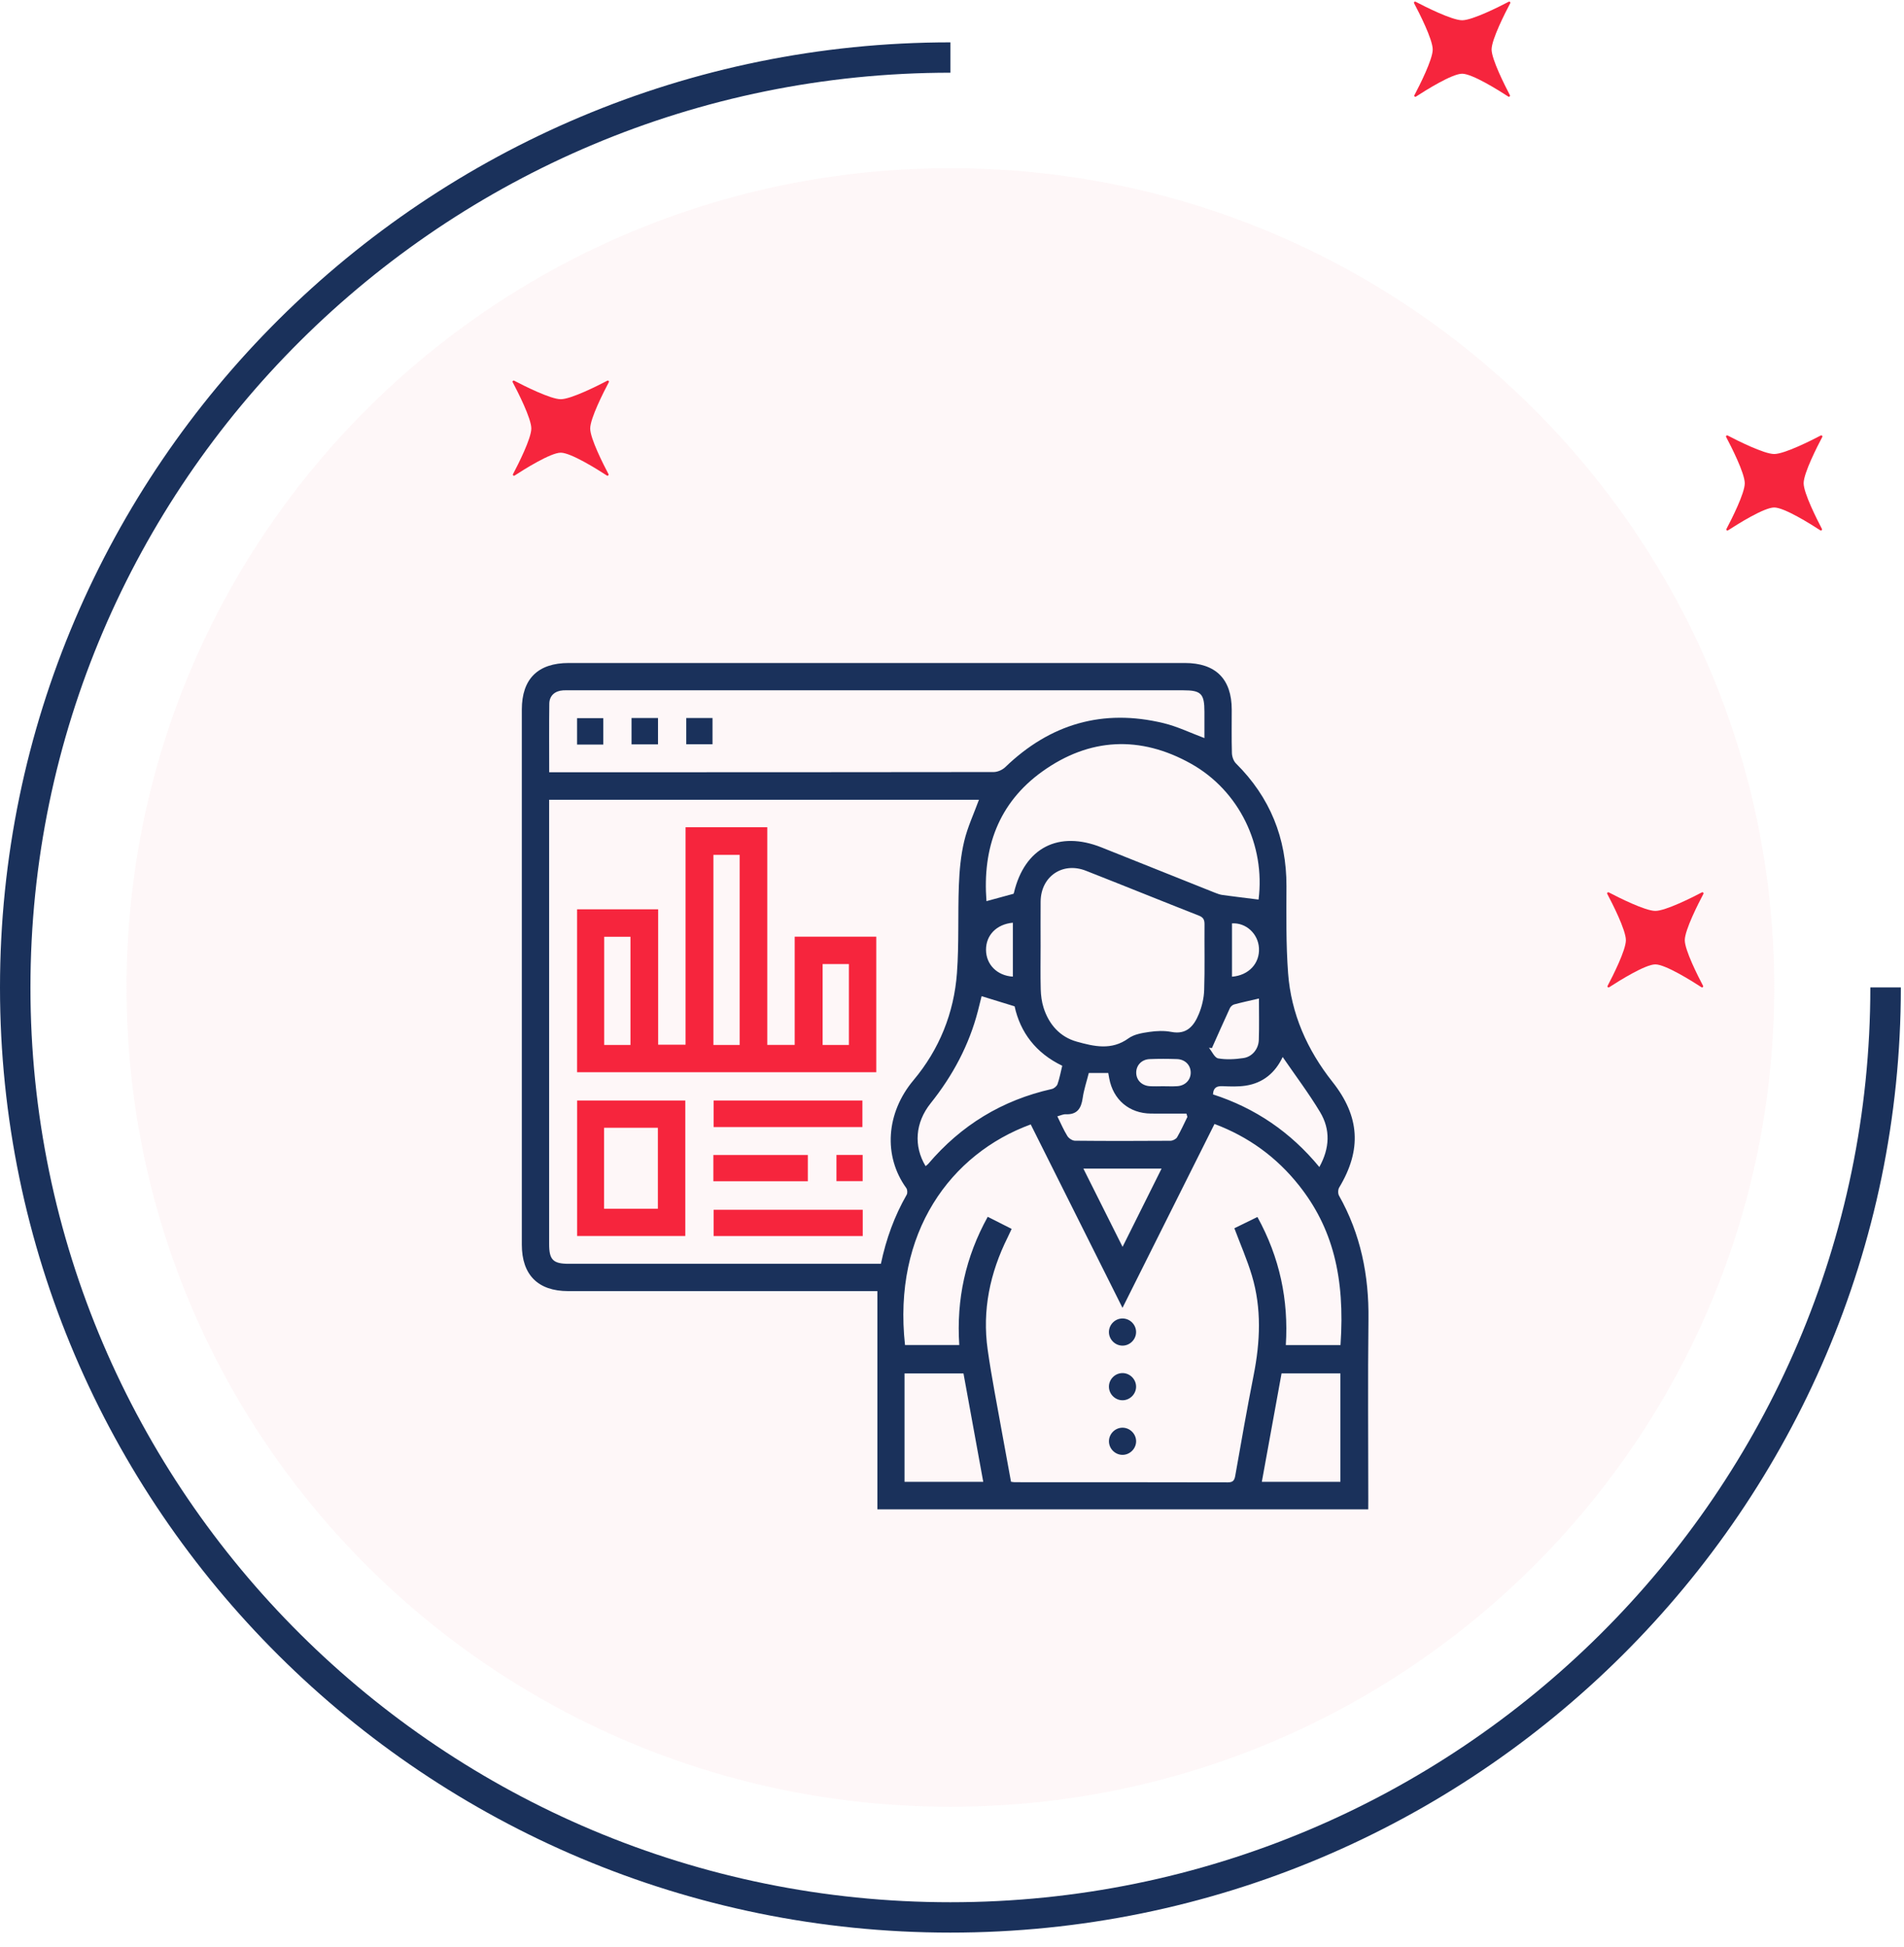 <svg xmlns="http://www.w3.org/2000/svg" width="135" height="138" viewBox="0 0 135 138" fill="none"><g opacity="0.48"><path opacity="0.48" d="M67.386 128.08C99.645 128.08 125.797 102.078 125.797 70.003C125.797 37.928 99.645 11.926 67.386 11.926C35.126 11.926 8.975 37.928 8.975 70.003C8.975 102.078 35.126 128.08 67.386 128.08Z" fill="#FBD9DE"></path></g><path d="M67.386 137.004C30.226 137.004 0 106.945 0 70.003C0 33.061 30.231 3.002 67.386 3.002V5.154C31.421 5.154 2.159 34.249 2.159 70.009C2.159 105.768 31.421 134.851 67.386 134.851C103.351 134.851 132.613 105.756 132.613 69.997H134.777C134.777 106.945 104.546 137.004 67.386 137.004Z" fill="#1A315B"></path><path d="M107.056 6.746C107.092 6.817 107.008 6.894 106.943 6.846C106.253 6.397 104.385 5.226 103.672 5.226C102.958 5.226 101.09 6.397 100.401 6.846C100.329 6.894 100.246 6.817 100.288 6.746C100.656 6.048 101.584 4.215 101.584 3.511C101.584 2.79 100.615 0.891 100.264 0.229C100.228 0.158 100.299 0.087 100.371 0.123C101.037 0.472 102.946 1.436 103.672 1.436C104.397 1.436 106.306 0.472 106.973 0.123C107.044 0.087 107.115 0.158 107.08 0.229C106.729 0.891 105.759 2.79 105.759 3.511C105.765 4.215 106.693 6.048 107.056 6.746Z" fill="#F6253D"></path><path d="M129.181 37.496C129.216 37.567 129.133 37.644 129.068 37.596C128.378 37.147 126.51 35.976 125.797 35.976C125.083 35.976 123.215 37.147 122.525 37.596C122.454 37.644 122.371 37.567 122.412 37.496C122.781 36.798 123.709 34.965 123.709 34.261C123.709 33.54 122.74 31.642 122.389 30.979C122.353 30.908 122.424 30.837 122.496 30.873C123.162 31.222 125.071 32.185 125.797 32.185C126.522 32.185 128.431 31.222 129.097 30.873C129.169 30.837 129.24 30.908 129.205 30.979C128.854 31.642 127.884 33.54 127.884 34.261C127.89 34.965 128.818 36.798 129.181 37.496Z" fill="#F6253D"></path><path d="M43.144 33.611C43.179 33.682 43.096 33.759 43.031 33.712C42.341 33.262 40.473 32.091 39.759 32.091C39.046 32.091 37.178 33.262 36.488 33.712C36.417 33.759 36.334 33.682 36.375 33.611C36.744 32.913 37.672 31.08 37.672 30.376C37.672 29.655 36.702 27.757 36.351 27.094C36.316 27.023 36.387 26.953 36.459 26.988C37.125 27.337 39.034 28.301 39.759 28.301C40.485 28.301 42.394 27.337 43.06 26.988C43.132 26.953 43.203 27.023 43.167 27.094C42.816 27.757 41.847 29.655 41.847 30.376C41.847 31.08 42.775 32.913 43.144 33.611Z" fill="#F6253D"></path><path d="M120.753 69.886C120.789 69.957 120.706 70.033 120.64 69.986C119.95 69.537 118.083 68.366 117.369 68.366C116.655 68.366 114.788 69.537 114.098 69.986C114.026 70.033 113.943 69.957 113.985 69.886C114.354 69.188 115.281 67.355 115.281 66.651C115.281 65.929 114.312 64.031 113.961 63.369C113.925 63.298 113.997 63.227 114.068 63.262C114.734 63.611 116.643 64.575 117.369 64.575C118.095 64.575 120.004 63.611 120.67 63.262C120.741 63.227 120.813 63.298 120.777 63.369C120.426 64.031 119.457 65.929 119.457 66.651C119.457 67.355 120.384 69.188 120.753 69.886Z" fill="#F6253D"></path><path d="M97.013 107C85.371 107 73.818 107 62.211 107C62.211 101.866 62.211 96.738 62.211 91.527C61.924 91.527 61.69 91.527 61.455 91.527C54.397 91.527 47.339 91.527 40.281 91.527C38.146 91.526 37 90.377 37 88.236C37 75.591 37 62.948 37 50.304C37 48.129 38.137 47 40.328 47C54.888 47 69.448 47 84.006 47C86.193 47 87.332 48.131 87.334 50.305C87.335 51.333 87.316 52.362 87.347 53.39C87.355 53.639 87.462 53.949 87.634 54.12C90.049 56.519 91.221 59.412 91.214 62.812C91.209 64.867 91.177 66.929 91.329 68.976C91.542 71.865 92.682 74.427 94.477 76.695C96.414 79.141 96.564 81.507 94.954 84.182C94.865 84.327 94.857 84.611 94.94 84.758C96.476 87.483 97.067 90.413 97.029 93.525C96.978 97.779 97.016 102.034 97.016 106.29C97.013 106.508 97.013 106.725 97.013 107ZM38.936 56.697C38.936 56.954 38.936 57.153 38.936 57.351C38.936 67.634 38.936 77.915 38.936 88.198C38.936 89.31 39.217 89.591 40.327 89.591C47.484 89.591 54.642 89.591 61.798 89.591C62.014 89.591 62.231 89.591 62.459 89.591C62.831 87.825 63.419 86.208 64.288 84.693C64.356 84.576 64.338 84.331 64.258 84.221C62.614 81.948 62.824 78.896 64.769 76.578C66.597 74.4 67.646 71.811 67.852 68.967C68.003 66.9 67.908 64.817 67.988 62.744C68.028 61.704 68.124 60.647 68.364 59.637C68.602 58.635 69.051 57.682 69.411 56.697C59.294 56.697 49.157 56.697 38.936 56.697ZM73.082 79.711C67.406 81.791 63.291 87.369 64.168 95.348C65.441 95.348 66.715 95.348 68.016 95.348C67.804 92.109 68.457 89.111 70.033 86.26C70.624 86.558 71.169 86.833 71.729 87.117C71.618 87.356 71.537 87.537 71.447 87.717C70.192 90.234 69.633 92.886 70.03 95.683C70.311 97.675 70.709 99.651 71.06 101.633C71.264 102.776 71.478 103.918 71.684 105.042C71.814 105.06 71.874 105.075 71.933 105.075C76.972 105.076 82.012 105.074 87.052 105.086C87.415 105.087 87.525 104.958 87.584 104.615C88.003 102.237 88.42 99.856 88.888 97.486C89.355 95.118 89.462 92.759 88.765 90.429C88.428 89.301 87.949 88.215 87.521 87.072C88.041 86.819 88.593 86.548 89.156 86.273C90.734 89.143 91.371 92.149 91.169 95.352C92.5 95.352 93.775 95.352 95.046 95.352C95.383 90.514 94.469 87.011 92.094 84.023C90.508 82.029 88.525 80.586 86.113 79.679C83.935 84.031 81.789 88.319 79.589 92.715C77.383 88.307 75.243 84.028 73.082 79.711ZM38.94 54.744C39.188 54.744 39.366 54.744 39.545 54.744C49.848 54.744 60.152 54.747 70.455 54.73C70.733 54.73 71.075 54.578 71.277 54.383C74.459 51.316 78.196 50.225 82.498 51.264C83.481 51.501 84.411 51.956 85.398 52.323C85.398 51.706 85.398 51.084 85.398 50.462C85.398 49.175 85.164 48.936 83.898 48.936C69.402 48.936 54.904 48.936 40.407 48.936C40.245 48.936 40.083 48.929 39.923 48.94C39.342 48.978 38.954 49.318 38.947 49.886C38.926 51.476 38.94 53.068 38.94 54.744ZM71.861 63.361C71.86 63.365 71.882 63.329 71.891 63.29C72.649 60.097 75.05 58.855 78.11 60.077C80.782 61.144 83.452 62.215 86.126 63.279C86.31 63.353 86.502 63.423 86.699 63.45C87.543 63.566 88.389 63.664 89.236 63.771C89.724 59.941 87.88 56.054 84.433 54.131C80.843 52.128 77.25 52.297 73.91 54.687C70.779 56.929 69.654 60.132 69.944 63.883C70.605 63.701 71.22 63.535 71.861 63.361ZM73.783 67.052C73.783 68.079 73.763 69.107 73.791 70.133C73.803 70.57 73.861 71.022 73.993 71.437C74.37 72.621 75.153 73.51 76.344 73.842C77.559 74.181 78.815 74.481 80.015 73.608C80.409 73.321 80.979 73.228 81.485 73.154C81.998 73.079 82.546 73.055 83.05 73.153C84.151 73.367 84.661 72.715 85.004 71.879C85.221 71.352 85.362 70.759 85.38 70.19C85.431 68.641 85.39 67.089 85.404 65.539C85.407 65.219 85.335 65.039 85.009 64.911C82.333 63.86 79.67 62.777 76.993 61.727C75.337 61.077 73.8 62.135 73.784 63.909C73.774 64.957 73.783 66.004 73.783 67.052ZM65.626 82.666C65.689 82.615 65.759 82.574 65.808 82.516C68.14 79.77 71.053 77.989 74.575 77.201C74.733 77.166 74.931 77.002 74.983 76.853C75.127 76.442 75.205 76.007 75.317 75.552C73.444 74.655 72.339 73.179 71.939 71.34C71.088 71.078 70.35 70.851 69.599 70.62C69.516 70.954 69.431 71.305 69.341 71.654C68.712 74.089 67.555 76.248 65.988 78.209C64.883 79.59 64.772 81.247 65.626 82.666ZM95.036 105.047C95.036 102.455 95.036 99.912 95.036 97.358C93.632 97.358 92.269 97.358 90.867 97.358C90.401 99.919 89.938 102.464 89.468 105.047C91.347 105.047 93.171 105.047 95.036 105.047ZM69.716 105.049C69.239 102.436 68.776 99.896 68.314 97.362C66.885 97.362 65.523 97.362 64.134 97.362C64.134 99.935 64.134 102.478 64.134 105.049C65.988 105.049 67.811 105.049 69.716 105.049ZM93.546 82.732C94.29 81.385 94.34 80.07 93.597 78.834C92.79 77.492 91.84 76.235 90.946 74.931C90.427 76.035 89.566 76.776 88.317 76.964C87.785 77.044 87.232 77.023 86.691 77C86.282 76.983 86.03 77.09 86.005 77.583C88.988 78.547 91.503 80.249 93.546 82.732ZM84.191 79.177C84.168 79.1 84.145 79.021 84.122 78.943C83.281 78.943 82.442 78.951 81.602 78.942C80.063 78.926 78.926 77.96 78.647 76.442C78.623 76.314 78.601 76.184 78.579 76.064C78.09 76.064 77.653 76.064 77.2 76.064C77.048 76.67 76.85 77.247 76.766 77.841C76.663 78.576 76.376 79.025 75.563 78.991C75.381 78.983 75.195 79.078 74.969 79.137C75.221 79.645 75.417 80.11 75.68 80.534C75.782 80.698 76.033 80.865 76.219 80.866C78.476 80.889 80.733 80.885 82.99 80.87C83.152 80.868 83.383 80.753 83.461 80.621C83.731 80.156 83.951 79.66 84.191 79.177ZM76.815 82.843C77.744 84.696 78.642 86.49 79.594 88.391C80.557 86.459 81.448 84.67 82.36 82.843C80.474 82.843 78.689 82.843 76.815 82.843ZM89.263 70.786C88.628 70.934 88.063 71.055 87.506 71.205C87.388 71.238 87.254 71.358 87.201 71.473C86.767 72.41 86.351 73.355 85.93 74.296C85.86 74.29 85.788 74.284 85.718 74.278C85.935 74.541 86.12 74.986 86.374 75.03C86.956 75.131 87.582 75.094 88.172 75.006C88.791 74.912 89.235 74.358 89.254 73.719C89.286 72.736 89.263 71.752 89.263 70.786ZM82.446 77.004C82.789 77.004 83.132 77.022 83.474 77C84.045 76.962 84.433 76.551 84.425 76.025C84.417 75.5 84.025 75.098 83.448 75.079C82.804 75.057 82.156 75.054 81.513 75.081C80.942 75.104 80.555 75.525 80.562 76.052C80.57 76.579 80.96 76.967 81.538 77.001C81.841 77.019 82.144 77.005 82.446 77.004ZM87.352 69.239C88.544 69.147 89.331 68.286 89.265 67.204C89.204 66.189 88.343 65.396 87.352 65.459C87.352 66.704 87.352 67.95 87.352 69.239ZM71.815 65.412C70.654 65.518 69.906 66.298 69.912 67.339C69.918 68.378 70.7 69.168 71.815 69.234C71.815 67.971 71.815 66.707 71.815 65.412Z" fill="#1A315B"></path><path d="M54.403 74.073C55.108 74.073 55.706 74.073 56.346 74.073C56.346 71.512 56.346 68.978 56.346 66.403C58.292 66.403 60.194 66.403 62.131 66.403C62.131 69.598 62.131 72.79 62.131 76.011C55.057 76.011 48.009 76.011 40.916 76.011C40.916 72.172 40.916 68.336 40.916 64.461C42.818 64.461 44.719 64.461 46.666 64.461C46.666 67.66 46.666 70.839 46.666 74.06C47.32 74.06 47.931 74.06 48.609 74.06C48.609 68.931 48.609 63.803 48.609 58.645C50.562 58.645 52.449 58.645 54.403 58.645C54.403 63.774 54.403 68.902 54.403 74.073ZM52.445 74.076C52.445 69.546 52.445 65.065 52.445 60.601C51.79 60.601 51.179 60.601 50.583 60.601C50.583 65.117 50.583 69.583 50.583 74.076C51.211 74.076 51.807 74.076 52.445 74.076ZM44.702 74.076C44.702 71.481 44.702 68.937 44.702 66.409C44.047 66.409 43.436 66.409 42.84 66.409C42.84 68.989 42.84 71.519 42.84 74.076C43.468 74.076 44.064 74.076 44.702 74.076ZM60.189 74.076C60.189 72.126 60.189 70.227 60.189 68.344C59.535 68.344 58.923 68.344 58.327 68.344C58.327 70.279 58.327 72.164 58.327 74.076C58.955 74.076 59.551 74.076 60.189 74.076Z" fill="#F6253D"></path><path d="M48.589 78.017C48.589 81.237 48.589 84.413 48.589 87.622C46.031 87.622 43.499 87.622 40.919 87.622C40.919 84.441 40.919 81.251 40.919 78.017C43.45 78.017 45.995 78.017 48.589 78.017ZM42.831 85.688C44.139 85.688 45.38 85.688 46.645 85.688C46.645 83.758 46.645 81.858 46.645 79.95C45.355 79.95 44.099 79.95 42.831 79.95C42.831 81.877 42.831 83.762 42.831 85.688Z" fill="#F6253D"></path><path d="M61.171 85.761C61.171 86.402 61.171 86.999 61.171 87.625C57.645 87.625 54.147 87.625 50.6 87.625C50.6 87.025 50.6 86.414 50.6 85.761C54.1 85.761 57.612 85.761 61.171 85.761Z" fill="#F6253D"></path><path d="M61.148 79.9C57.614 79.9 54.13 79.9 50.599 79.9C50.599 79.28 50.599 78.668 50.599 78.016C54.1 78.016 57.612 78.016 61.148 78.016C61.148 78.644 61.148 79.269 61.148 79.9Z" fill="#F6253D"></path><path d="M50.579 83.74C50.579 83.101 50.579 82.505 50.579 81.877C52.815 81.877 55.022 81.877 57.278 81.877C57.278 82.475 57.278 83.086 57.278 83.74C55.072 83.74 52.85 83.74 50.579 83.74Z" fill="#F6253D"></path><path d="M59.307 81.873C59.943 81.873 60.538 81.873 61.166 81.873C61.166 82.494 61.166 83.089 61.166 83.734C60.572 83.734 59.961 83.734 59.307 83.734C59.307 83.145 59.307 82.535 59.307 81.873Z" fill="#F6253D"></path><path d="M79.588 95.393C79.062 95.391 78.626 94.952 78.627 94.427C78.629 93.901 79.066 93.466 79.592 93.467C80.117 93.468 80.555 93.907 80.552 94.433C80.551 94.957 80.11 95.396 79.588 95.393Z" fill="#1A315B"></path><path d="M79.607 99.265C79.083 99.275 78.637 98.844 78.627 98.319C78.618 97.792 79.047 97.349 79.573 97.339C80.098 97.329 80.543 97.76 80.552 98.285C80.563 98.807 80.131 99.256 79.607 99.265Z" fill="#1A315B"></path><path d="M80.554 102.183C80.548 102.707 80.103 103.142 79.58 103.136C79.055 103.13 78.623 102.687 78.629 102.163C78.635 101.637 79.076 101.205 79.601 101.21C80.126 101.217 80.56 101.66 80.554 102.183Z" fill="#1A315B"></path><path d="M48.658 50.9C49.299 50.9 49.894 50.9 50.52 50.9C50.52 51.522 50.52 52.118 50.52 52.761C49.921 52.761 49.31 52.761 48.658 52.761C48.658 52.166 48.658 51.556 48.658 50.9Z" fill="#1A315B"></path><path d="M46.655 50.902C46.655 51.535 46.655 52.13 46.655 52.767C46.035 52.767 45.426 52.767 44.779 52.767C44.779 52.152 44.779 51.542 44.779 50.902C45.395 50.902 45.99 50.902 46.655 50.902Z" fill="#1A315B"></path><path d="M42.776 52.782C42.148 52.782 41.552 52.782 40.915 52.782C40.915 52.167 40.915 51.557 40.915 50.91C41.524 50.91 42.134 50.91 42.776 50.91C42.776 51.521 42.776 52.116 42.776 52.782Z" fill="#1A315B"></path></svg>